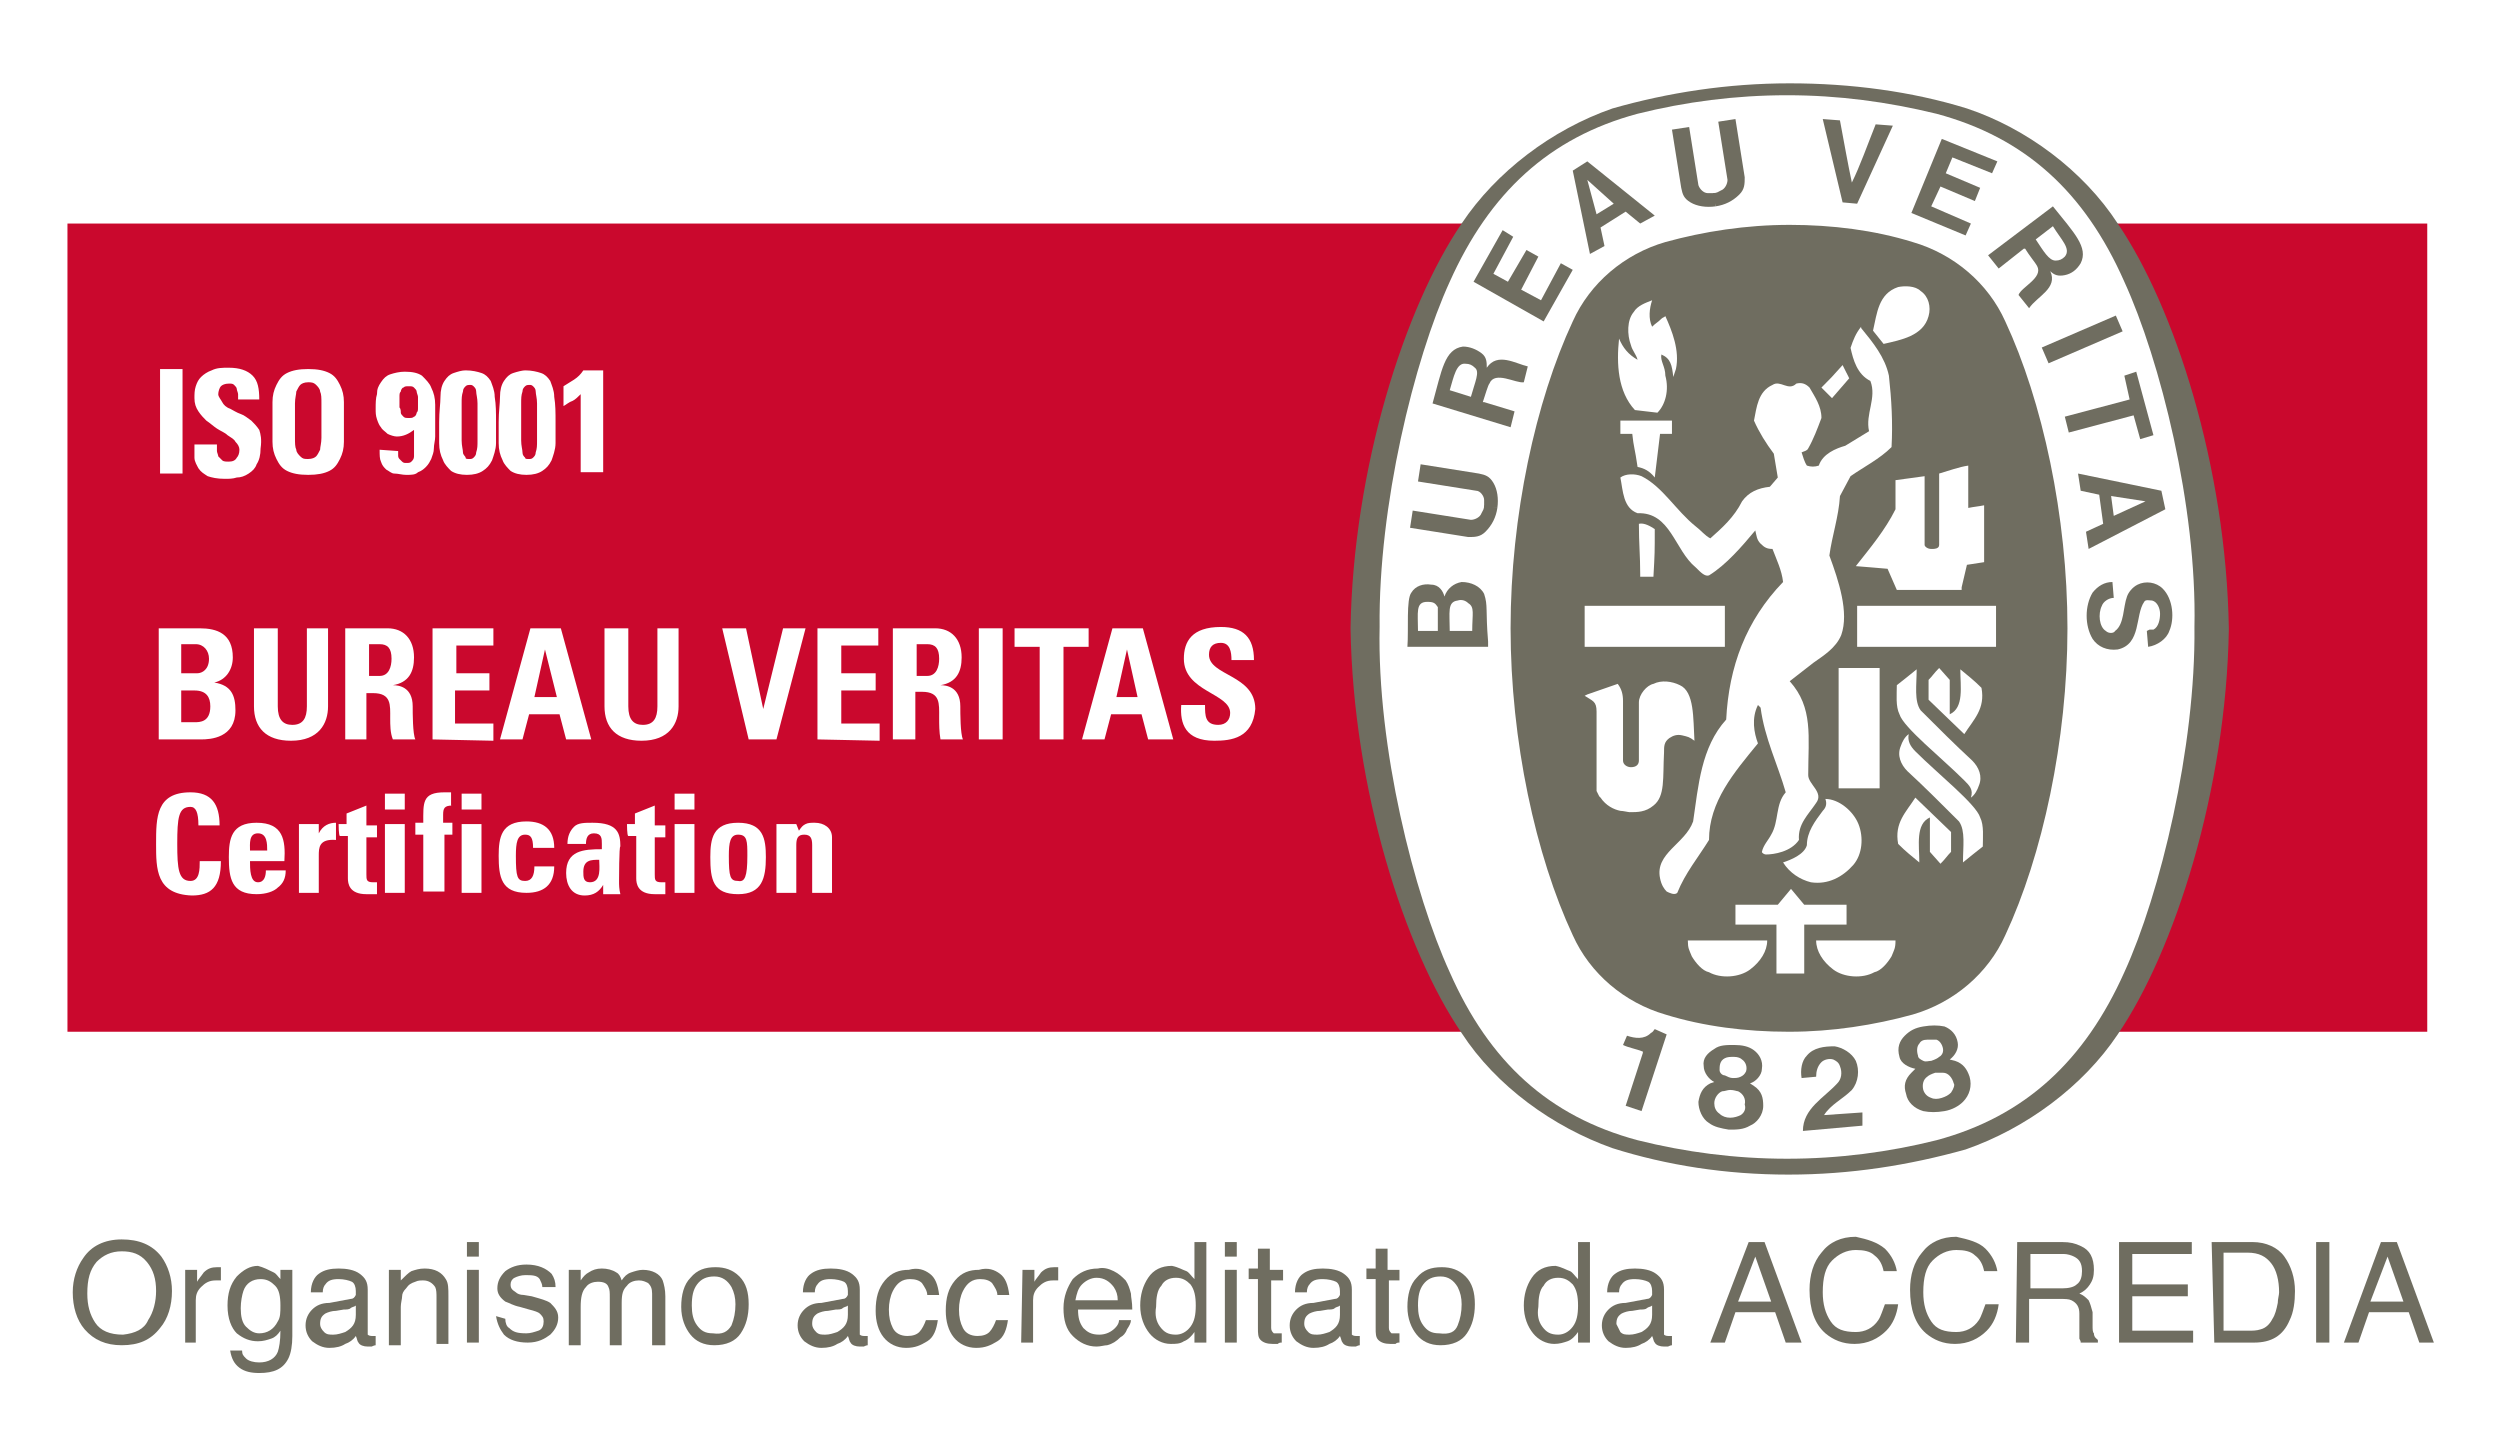 <?xml version="1.0" encoding="utf-8"?>
<!-- Generator: Adobe Illustrator 27.5.0, SVG Export Plug-In . SVG Version: 6.00 Build 0)  -->
<svg version="1.1" id="Livello_1" xmlns="http://www.w3.org/2000/svg" xmlns:xlink="http://www.w3.org/1999/xlink" x="0px" y="0px"
	 viewBox="0 0 189 110" style="enable-background:new 0 0 189 110;" xml:space="preserve">
<style type="text/css">
	.st0{fill:#FFFFFF;}
	.st1{fill:#CA082D;}
	.st2{fill:#6F6D60;}
</style>
<rect class="st0" width="189" height="110"/>
<g>
	<g id="Logos">
		<rect x="5.1" y="16.9" class="st1" width="178.4" height="61.1"/>
		<path class="st0" d="M12,55.9v-8.4h3.1c1.3,0,2.5,0.4,2.5,2.2c0,0.9-0.5,1.7-1.4,1.9l0,0c1.3,0.2,1.6,1,1.6,2.1
			c0,2.1-1.9,2.2-2.6,2.2C15.2,55.9,12,55.9,12,55.9z M13.7,50.9h1.2c0.4,0,0.9-0.3,0.9-1.1c0-0.6-0.4-1.1-1-1.1h-1.1
			C13.7,48.7,13.7,50.9,13.7,50.9z M13.7,54.6h1c0.4,0,1.2,0,1.2-1.2c0-0.7-0.3-1.2-1.2-1.2h-1C13.7,52.2,13.7,54.6,13.7,54.6z"/>
		<path class="st0" d="M24.8,47.5v5.9c0,1.3-0.7,2.6-2.8,2.6c-1.9,0-2.8-1-2.8-2.6v-5.9H21v5.9c0,1,0.4,1.4,1.1,1.4
			c0.8,0,1.1-0.5,1.1-1.4v-5.9H24.8z"/>
		<path class="st0" d="M27.9,55.9h-1.8v-8.4h3.2c1.2,0,2,0.8,2,2.2c0,1.1-0.4,1.9-1.6,2.1l0,0c0.4,0,1.5,0.1,1.5,1.6
			c0,0.5,0,2.1,0.2,2.5h-1.7c-0.2-0.5-0.2-1.1-0.2-1.6c0-1,0.1-1.9-1.3-1.9h-0.5v3.5C27.7,55.9,27.9,55.9,27.9,55.9z M27.9,51.1h0.8
			c0.7,0,0.9-0.7,0.9-1.3c0-0.8-0.3-1.1-0.9-1.1h-0.8V51.1z"/>
		<path class="st0" d="M32.7,55.9v-8.4h4.6v1.3h-2.8v2.1H37v1.3h-2.6v2.5h2.9V56L32.7,55.9C32.7,56,32.7,55.9,32.7,55.9z"/>
		<path class="st0" d="M37.8,55.9l2.3-8.4h2.3l2.3,8.4h-1.9L42.3,54H40l-0.5,1.9H37.8z M41.2,49.1L41.2,49.1l-0.8,3.6h1.7L41.2,49.1
			z"/>
		<path class="st0" d="M51.3,47.5v5.9c0,1.3-0.7,2.6-2.8,2.6c-1.9,0-2.8-1-2.8-2.6v-5.9h1.8v5.9c0,1,0.4,1.4,1.1,1.4
			c0.8,0,1.1-0.5,1.1-1.4v-5.9H51.3z"/>
		<path class="st0" d="M54.6,47.5h1.8l1.3,6.1l0,0l1.5-6.1h1.7l-2.2,8.4h-2.1L54.6,47.5z"/>
		<path class="st0" d="M61.8,55.9v-8.4h4.6v1.3h-2.8v2.1h2.6v1.3h-2.6v2.5h2.9V56L61.8,55.9C61.8,56,61.8,55.9,61.8,55.9z"/>
		<path class="st0" d="M69.3,55.9h-1.8v-8.4h3.2c1.2,0,2,0.8,2,2.2c0,1.1-0.4,1.9-1.6,2.1l0,0c0.4,0,1.5,0.1,1.5,1.6
			c0,0.5,0,2.1,0.2,2.5h-1.7C71,55.3,71,54.8,71,54.2c0-1,0.1-1.9-1.3-1.9h-0.5v3.6C69.2,55.9,69.3,55.9,69.3,55.9z M69.3,51.1h0.8
			c0.7,0,0.9-0.7,0.9-1.3c0-0.8-0.3-1.1-0.9-1.1h-0.8V51.1z"/>
		<path class="st0" d="M74,55.9v-8.4h1.8v8.4H74z"/>
		<path class="st0" d="M82.3,47.5v1.4h-1.9v7h-1.8v-7h-1.9v-1.4H82.3z"/>
		<path class="st0" d="M81.8,55.9l2.3-8.4h2.3l2.3,8.4h-1.9L86.3,54H84l-0.5,1.9H81.8z M85.2,49.1L85.2,49.1l-0.8,3.6H86L85.2,49.1z
			"/>
		<path class="st0" d="M91.8,56c-2.2,0-2.6-1.3-2.5-2.7h1.8c0,0.8,0,1.5,1,1.5c0.6,0,0.9-0.4,0.9-0.9c0-1.5-3.5-1.6-3.5-4.1
			c0-1.3,0.6-2.4,2.8-2.4c1.7,0,2.5,0.8,2.5,2.5h-1.7c0-0.6-0.1-1.3-0.8-1.3c-0.6,0-0.9,0.3-0.9,0.9c0,1.6,3.5,1.5,3.5,4.1
			C94.7,55.8,93.1,56,91.8,56z"/>
		<path class="st0" d="M11.8,63.8c0-2,0-3.9,2.6-3.9c1.6,0,2.2,0.9,2.2,2.5H15c0-1-0.2-1.4-0.6-1.4c-0.9,0-1,0.8-1,2.8
			c0,1.9,0.1,2.8,1,2.8c0.7,0,0.7-0.9,0.7-1.5h1.6c0,2-0.8,2.6-2.2,2.6C11.8,67.6,11.8,65.7,11.8,63.8z"/>
		<path class="st0" d="M18.9,65.1c0,0.6,0,1.6,0.6,1.6c0.5,0,0.6-0.5,0.6-0.9h1.5c0,0.6-0.2,1-0.6,1.3c-0.3,0.3-0.9,0.5-1.6,0.5
			c-1.9,0-2.1-1.2-2.1-2.8c0-1.4,0.2-2.6,2.1-2.6c2,0,2.2,1.3,2.1,2.9H18.9L18.9,65.1z M20.2,64.3c0-0.5,0-1.3-0.7-1.3
			s-0.6,0.8-0.6,1.3H20.2z"/>
		<path class="st0" d="M24.1,62.3V63l0,0c0.3-0.6,0.8-0.8,1.3-0.8v1.3c-1.3-0.1-1.3,0.6-1.3,1.2v2.8h-1.5v-5.2H24.1z"/>
		<path class="st0" d="M25.6,62.3h0.6v-0.8l1.5-0.6v1.5h0.8v0.9h-0.8v2.8c0,0.4,0,0.6,0.5,0.6c0.1,0,0.2,0,0.3,0v0.9
			c-0.2,0-0.4,0-0.8,0c-1.3,0-1.4-0.8-1.4-1.2v-3.2h-0.6C25.6,63.2,25.6,62.3,25.6,62.3z"/>
		<path class="st0" d="M30.6,60v1.2h-1.5V60H30.6z M30.6,67.5h-1.5v-5.2h1.5V67.5z"/>
		<path class="st0" d="M34.2,60.9c-0.6,0-0.7,0.2-0.7,0.7v0.6h0.7v0.9h-0.6v4.3H32v-4.3h-0.6v-0.9H32c0-1.5-0.1-2.3,1.6-2.3
			c0.2,0,0.3,0,0.5,0v1H34.2z"/>
		<path class="st0" d="M36.4,60v1.2h-1.5V60H36.4z M36.4,67.5h-1.5v-5.2h1.5V67.5z"/>
		<path class="st0" d="M40.3,64.1c0-0.8-0.2-1-0.6-1c-0.6,0-0.7,0.6-0.7,1.6c0,1.6,0.1,1.9,0.7,1.9c0.5,0,0.7-0.4,0.7-1.1h1.5
			c0,1.4-0.8,2-2.1,2c-1.9,0-2.1-1.2-2.1-2.8c0-1.4,0.2-2.6,2.1-2.6c1.3,0,2.1,0.6,2.1,2H40.3L40.3,64.1z"/>
		<path class="st0" d="M46.8,66.6c0,0.3,0,0.6,0.1,1h-1.3v-0.7l0,0c-0.3,0.5-0.7,0.8-1.4,0.8c-1,0-1.4-0.8-1.4-1.7
			c0-1.7,1.3-1.8,2.7-1.8v-0.4c0-0.4,0-0.8-0.6-0.8c-0.5,0-0.6,0.4-0.6,0.8h-1.4c0-0.6,0.2-1,0.5-1.3s0.8-0.3,1.4-0.3
			c1.9,0,2.1,0.8,2.1,1.8C46.8,63.9,46.8,66.6,46.8,66.6z M44.1,65.9c0,0.4,0,0.8,0.5,0.8c0.9,0,0.7-1.2,0.7-1.7
			C44.7,65,44.1,65,44.1,65.9z"/>
		<path class="st0" d="M47.4,62.3H48v-0.8l1.5-0.6v1.5h0.8v0.9h-0.8v2.8c0,0.4,0,0.6,0.5,0.6c0.1,0,0.2,0,0.3,0v0.9
			c-0.2,0-0.4,0-0.8,0c-1.3,0-1.4-0.8-1.4-1.2v-3.2h-0.6C47.4,63.2,47.4,62.3,47.4,62.3z"/>
		<path class="st0" d="M52.5,60v1.2H51V60H52.5z M52.5,67.5H51v-5.2h1.5V67.5z"/>
		<path class="st0" d="M53.7,64.8c0-1.4,0.2-2.6,2.1-2.6c1.9,0,2.1,1.2,2.1,2.6c0,1.6-0.3,2.8-2.1,2.8
			C53.9,67.6,53.7,66.5,53.7,64.8z M56.5,64.7c0-1.1,0-1.6-0.7-1.6c-0.6,0-0.7,0.6-0.7,1.6c0,1.6,0.1,1.9,0.7,1.9
			C56.3,66.7,56.5,66.3,56.5,64.7z"/>
		<path class="st0" d="M60.4,62.8L60.4,62.8c0.2-0.3,0.3-0.4,0.5-0.5s0.4-0.1,0.7-0.1c0.7,0,1.3,0.4,1.3,1.1v4.2h-1.5v-3.6
			c0-0.5-0.1-0.8-0.6-0.8s-0.6,0.3-0.6,0.8v3.6h-1.5v-5.2h1.5L60.4,62.8L60.4,62.8z"/>
		<g>
			<path class="st2" d="M135.2,88.8L135.2,88.8c4.7,0,9.1-0.7,13.4-1.9l0,0c4.6-1.6,8.9-4.8,11.5-8.7l0,0c4.3-6.3,8.2-18.5,8.4-30.6
				v-0.1c-0.2-12.2-4.1-24.3-8.4-30.6l0,0c-2.6-4-6.9-7.2-11.4-8.7l0,0c-4.2-1.3-8.8-1.9-13.4-1.9l0,0c-4.7,0-9.2,0.7-13.4,1.9l0,0
				c-4.6,1.6-8.8,4.8-11.4,8.7l0,0c-4.3,6.3-8.2,18.5-8.4,30.6l0,0c0.2,12.2,4.1,24.3,8.4,30.6l0,0c2.6,4,6.9,7.1,11.4,8.7l0,0
				C126,88.1,130.5,88.8,135.2,88.8L135.2,88.8L135.2,88.8z"/>
			<path class="st0" d="M165.9,47.4c0.1,9.1-2.6,20.2-5.3,26.1c-3,6.7-7.5,10.9-14.2,12.7c-3.6,0.9-7.4,1.4-11.3,1.4l0,0
				c-3.9,0-7.7-0.5-11.3-1.4c-6.7-1.8-11.2-5.9-14.2-12.7c-2.7-5.9-5.5-17-5.3-26.1l0,0c-0.1-9.1,2.6-20.2,5.3-26.1
				c3-6.7,7.5-10.9,14.2-12.7c3.6-0.9,7.4-1.4,11.3-1.4l0,0c3.9,0,7.6,0.5,11.3,1.4c6.7,1.8,11.2,5.9,14.2,12.7
				C163.3,27.2,166.1,38.3,165.9,47.4L165.9,47.4z"/>
			<path class="st2" d="M135.3,17c3.2,0,6.4,0.4,9.3,1.3l0,0c3.1,0.9,5.7,3.1,7,6c2.8,6,4.7,14.7,4.7,23.2l0,0
				c0,8.5-1.9,17.2-4.7,23.2c-1.3,2.9-3.9,5.1-7,6l0,0c-2.9,0.8-6.1,1.3-9.3,1.3h-0.1c-3.2,0-6.4-0.4-9.3-1.3l0,0
				c-3.1-0.9-5.7-3.1-7-6c-2.8-6-4.7-14.7-4.7-23.2l0,0c0-8.5,1.9-17.2,4.7-23.2c1.3-2.9,3.9-5.1,7-6l0,0
				C128.8,17.5,132,17,135.3,17L135.3,17z"/>
			<path class="st0" d="M139.8,28.6c-0.4-0.7-0.1-0.1-0.6-0.9"/>
			<rect x="119.8" y="45.8" class="st0" width="10.6" height="3.1"/>
			<g>
				<path class="st0" d="M127.9,72.3c-0.2-0.5-0.3-0.6-0.3-1.2c2.2,0,3.7,0,6,0c0,0.8-0.5,1.6-1.3,2.2s-2.2,0.7-3.1,0.2
					C128.7,73.4,128.2,72.8,127.9,72.3z"/>
				<path class="st0" d="M134.4,69.9h-3.2v-1.5h3.2l1-1.2c0.5,0.6,0.5,0.6,1,1.2h3.2v1.5h-3.2c0,1.6,0,1.9,0,3.7c-0.6,0-1.5,0-2.1,0
					v-3.7H134.4z"/>
				<path class="st0" d="M134.8,65.2c0.6-0.2,1.6-0.6,1.8-1.3c0-1,0.6-1.8,1.2-2.6c0.3-0.3,0.3-0.6,0.2-0.9c1,0,2.1,0.9,2.5,1.9
					s0.3,2.3-0.4,3.1c-0.8,0.9-1.9,1.5-3.2,1.3C136.1,66.5,135.3,66,134.8,65.2z"/>
				<path class="st0" d="M127,51.8c-0.6-0.3-1.4-0.4-2-0.1c-0.5,0.1-1.1,0.8-1.1,1.4c0,1.8,0,2.4,0,4.4c0,0.3-0.2,0.5-0.6,0.5
					c-0.3,0-0.6-0.2-0.6-0.5V53c0-0.5-0.1-0.9-0.4-1.3l-2.3,0.8l-0.2,0.1c0.6,0.4,0.9,0.4,0.9,1.2v5.7v0.3l0.1,0.2l0.1,0.2l0.1,0.1
					c0.4,0.6,1,0.9,1.5,1c0.2,0,0.6,0.1,0.7,0.1c0.6,0,1.2,0,1.8-0.5c0.9-0.7,0.7-2.1,0.8-4c0-0.5,0-0.8,0.4-1.1
					c0.3-0.2,0.6-0.3,1-0.2s0.5,0.1,0.9,0.4C128,54.3,128.1,52.3,127,51.8z"/>
				<path class="st0" d="M148.5,59c-1.7-1.7-4.6-4-4.9-5c-0.3-0.6-0.2-1.5-0.2-2.2c0.5-0.4,0.9-0.7,1.5-1.2c0,1.2-0.2,2.4,0.3,3.1
					c1.4,1.4,2.6,2.6,3.9,3.8c0.5,0.5,0.8,1.2,0.5,1.9c-0.1,0.3-0.3,0.7-0.6,0.9C149.2,59.7,148.9,59.4,148.5,59z"/>
				<path class="st0" d="M139,50.5c1.3,0,1.7,0,3.1,0v9.1H139V50.5z"/>
				<path class="st0" d="M145.8,51.4c0.3-0.3,0.4-0.5,0.8-0.9l0.8,0.9V54l0,0c1.1-0.5,0.8-2.1,0.8-3.4c0.6,0.5,1,0.8,1.6,1.4
					c0.3,1.6-0.6,2.4-1.3,3.5l-2.7-2.6L145.8,51.4L145.8,51.4z"/>
				<path class="st0" d="M148.3,44.4l0.4-1.7l1.3-0.2v-4.3c-0.5,0.1-0.7,0.1-1.2,0.2v-3.2c-0.7,0.1-1.5,0.4-2.2,0.6v5.4l0,0
					c0,0.3-0.4,0.3-0.5,0.3H146c-0.3,0-0.5-0.2-0.5-0.3c0-1.9,0-3.4,0-5.2l-2.2,0.3v2.2c-0.8,1.6-1.9,2.9-3,4.3
					c1.2,0.1,1.3,0.1,2.4,0.2l0.7,1.6h4.9L148.3,44.4L148.3,44.4z"/>
				<path class="st0" d="M124,43.4c0-1.4-0.1-2.3-0.1-3.8c0.4-0.1,0.9,0.2,1.2,0.4c0,1.8,0,1.8-0.1,3.6h-1V43.4z"/>
				<path class="st0" d="M123.8,35.3c-0.2-1.4-0.3-1.5-0.4-2.5c-0.3,0-0.5,0-0.9,0v-1c1.6,0,2.4,0,3.9,0v1c-0.4,0-0.5,0-0.9,0
					l-0.4,3.3C124.7,35.6,124.3,35.4,123.8,35.3z"/>
				<path class="st0" d="M123.6,31c-1.3-1.4-1.4-3.5-1.2-5.4l0,0c0.3,0.7,0.7,1.2,1.4,1.6c-0.1-0.4-0.4-0.7-0.5-1.1
					c-0.3-0.8-0.3-1.9,0.2-2.5c0.3-0.5,0.9-0.7,1.4-0.9c-0.2,0.6-0.3,1.4,0,2c0.3-0.3,0.4-0.3,0.7-0.6c0.1-0.1,0.2-0.1,0.3-0.2
					c0.5,1.1,1.1,2.6,0.8,4l-0.2,0.6c-0.1-0.9-0.2-1.4-0.9-1.7c-0.1,0.5,0.3,0.9,0.3,1.6c0.3,1.1,0,2.2-0.6,2.8L123.6,31L123.6,31z"
					/>
				<g>
					<path class="st0" d="M139.8,28.6l-1.3,1.5c-0.3-0.3-0.4-0.4-0.8-0.8c0.7-0.7,0.8-0.8,1.6-1.7"/>
				</g>
				<path class="st0" d="M141.6,25c0.3-1.3,0.4-2.8,1.9-3.3c0.5-0.1,1.3-0.1,1.7,0.3c0.6,0.4,0.8,1.2,0.6,1.9
					c-0.4,1.5-2.1,1.8-3.4,2.1L141.6,25z"/>
				<polygon class="st0" points="150.9,45.8 150.9,48.9 140.4,48.9 140.4,45.8 				"/>
				<path class="st0" d="M125.5,66.4c-0.4-1.9,1.9-2.6,2.5-4.3c0.4-2.7,0.6-5.6,2.5-7.7c0.2-4,1.5-7.5,4.3-10.4
					c-0.1-0.9-0.5-1.7-0.8-2.5c-0.4,0-0.6-0.1-0.9-0.4c-0.3-0.3-0.3-0.6-0.4-1c-1,1.2-2.2,2.6-3.5,3.4c-0.3,0.1-0.6-0.2-1-0.6
					c-1.6-1.3-1.9-4.2-4.4-4.1c-1.1-0.4-1.1-1.7-1.3-2.7c0.4-0.3,1.1-0.3,1.6-0.1c1.6,0.8,2.6,2.6,4.1,3.8c0.4,0.3,0.7,0.7,1.1,0.9
					c0.9-0.8,1.8-1.6,2.4-2.8c0.5-0.7,1.2-1,2.1-1.1l0.6-0.7l-0.3-1.8c-0.6-0.8-1.1-1.6-1.5-2.5c0.2-1,0.3-2.2,1.4-2.7
					c0.6-0.4,1.2,0.5,1.8-0.1c0.4-0.1,0.7,0,1,0.3c0.4,0.7,0.9,1.4,0.9,2.3c-0.3,0.8-0.6,1.6-1,2.3c-0.1,0.2-0.3,0.2-0.5,0.3
					c0.1,0.3,0.2,0.7,0.4,1c0.3,0.1,0.6,0.1,0.9,0c0.3-0.9,1.3-1.3,2-1.5l1.8-1.1c-0.3-1.3,0.6-2.5,0.1-3.8c-1-0.5-1.3-1.6-1.5-2.5
					c0.2-0.6,0.4-1.1,0.8-1.6v0.1c0.9,1.1,1.8,2.2,2.1,3.6c0.2,1.8,0.3,3.6,0.2,5.4c-0.9,0.9-2.1,1.5-3.1,2.2l-0.8,1.5
					c-0.1,1.6-0.6,3-0.8,4.5c0.7,1.9,1.5,4.3,0.9,6c-0.4,1-1.4,1.6-2.1,2.1l-1.8,1.4c1.8,2,1.4,4.2,1.4,7.1c0,0.7,1.2,1.3,0.6,2.1
					c-0.6,0.9-1.4,1.6-1.3,2.8c-0.6,0.9-1.9,1.1-2.5,1.1c-0.1,0-0.3-0.1-0.3-0.2c0.1-0.5,0.5-0.9,0.7-1.3c0.6-1,0.3-2.3,1.1-3.2
					c-0.6-2.1-1.6-4.1-1.9-6.4l-0.2-0.2c-0.5,1-0.3,2.1,0,2.9c-1.8,2.2-3.7,4.4-3.7,7.3c-0.8,1.3-1.8,2.5-2.4,4
					c-0.2,0.2-0.6,0-0.8-0.1C125.8,67.2,125.6,66.9,125.5,66.4z"/>
				<path class="st0" d="M144.8,56.8c1.7,1.7,4.6,4,4.9,5c0.3,0.6,0.2,1.5,0.2,2.2c-0.5,0.4-0.9,0.7-1.5,1.2c0-1.2,0.2-2.4-0.3-3.1
					c-1.4-1.4-2.6-2.6-3.9-3.8c-0.5-0.5-0.8-1.2-0.5-1.9c0.1-0.3,0.3-0.7,0.6-0.9C144.2,56,144.4,56.4,144.8,56.8z"/>
				<path class="st0" d="M147.5,64.4c-0.3,0.3-0.4,0.5-0.8,0.9l-0.8-0.9v-2.6l0,0c-1.1,0.5-0.8,2.1-0.8,3.4c-0.6-0.5-1-0.8-1.6-1.4
					c-0.3-1.6,0.6-2.4,1.3-3.5l2.7,2.6L147.5,64.4L147.5,64.4z"/>
				<path class="st0" d="M143,72.3c0.2-0.5,0.3-0.6,0.3-1.2c-2.2,0-3.7,0-6,0c0,0.8,0.5,1.6,1.3,2.2s2.2,0.7,3.1,0.2
					C142.2,73.4,142.7,72.8,143,72.3z"/>
			</g>
			<g>
				<g>
					<path class="st2" d="M136.3,85.5c0-1.7,1.6-2.5,2.6-3.6c0.3-0.3,0.4-0.8,0.2-1.3c-0.1-0.3-0.3-0.4-0.5-0.5
						c-0.3-0.1-0.7,0-0.9,0.2c-0.3,0.3-0.4,0.7-0.4,1.1l-1.1,0.1c-0.1-0.6,0-1.3,0.4-1.7c0.5-0.6,1.3-0.7,2.1-0.7
						c0.6,0.1,1.3,0.5,1.6,1.1c0.3,0.7,0.2,1.6-0.3,2.2c-0.7,0.7-1.6,1.1-2.1,1.9l2.9-0.2c0,0.3,0,0.7,0,1L136.3,85.5z"/>
					<path class="st2" d="M126,78.2L126,78.2l-1.9,5.8l-1.2-0.4l1.3-4v-0.1c-0.5-0.2-1.1-0.3-1.5-0.5l0.3-0.7
						c0.6,0.2,1.3,0.3,1.8-0.2c0.2-0.1,0.2-0.2,0.3-0.3L126,78.2z"/>
					<g>
						<path class="st2" d="M148.9,81.4c-0.2-0.6-0.5-1-1.1-1.2l-0.4-0.1c0.4-0.3,0.7-0.8,0.6-1.3c-0.1-0.6-0.5-1-1-1.2
							c-0.5-0.1-1-0.1-1.6,0s-1,0.3-1.4,0.7c-0.4,0.4-0.6,0.9-0.4,1.6c0.1,0.5,0.7,0.8,1.2,0.9l-0.3,0.3c-0.5,0.5-0.6,1-0.4,1.6
							c0.1,0.6,0.6,1.1,1.3,1.3c0.5,0.1,1,0.1,1.6,0s1.1-0.4,1.4-0.7C148.9,82.8,149.1,82.1,148.9,81.4z M145,79.8
							c-0.1-0.3-0.1-0.7,0.1-0.9c0.1-0.2,0.3-0.3,0.6-0.3c0.2,0,0.5,0,0.7,0c0.3,0.1,0.5,0.5,0.5,0.8c0,0.2-0.1,0.4-0.3,0.5
							c-0.1,0.1-0.3,0.2-0.6,0.3c-0.2,0-0.4,0.1-0.6,0C145.2,80.1,145,80,145,79.8z M147.5,82.6c-0.2,0.2-0.4,0.3-0.7,0.4
							s-0.6,0.1-0.8,0c-0.3-0.1-0.5-0.3-0.6-0.6c-0.1-0.4,0-0.8,0.3-1c0.1-0.1,0.3-0.2,0.6-0.3l0,0c0.2,0,0.5,0,0.6,0
							c0.4,0,0.7,0.4,0.8,0.8C147.8,82,147.7,82.3,147.5,82.6z"/>
					</g>
					<g>
						<path class="st2" d="M133.3,83.6c0-0.6-0.1-1.1-0.7-1.5l-0.3-0.2c0.4-0.1,0.9-0.6,0.9-1.1c0.1-0.6-0.2-1.1-0.6-1.4
							c-0.4-0.3-0.9-0.4-1.5-0.4s-1.1,0-1.5,0.3c-0.5,0.3-0.9,0.7-0.8,1.3c0,0.5,0.4,1,0.8,1.2l-0.3,0.1c-0.6,0.3-0.8,0.8-0.9,1.4
							c0,0.6,0.3,1.3,0.8,1.6c0.4,0.3,0.9,0.4,1.5,0.5c0.6,0,1.1,0,1.6-0.3C132.8,84.9,133.3,84.3,133.3,83.6z M130,80.9
							c0-0.3,0-0.7,0.4-0.9c0.2-0.1,0.4-0.1,0.7-0.1s0.5,0.1,0.6,0.2c0.3,0.2,0.4,0.6,0.3,0.9c-0.1,0.2-0.2,0.3-0.4,0.4
							s-0.4,0.1-0.6,0.1c-0.2,0-0.4-0.1-0.6-0.2C130.2,81.3,130,81.1,130,80.9z M131.6,84.3c-0.2,0.1-0.5,0.2-0.8,0.2
							s-0.6-0.1-0.8-0.3c-0.3-0.2-0.4-0.5-0.4-0.8c0-0.4,0.3-0.8,0.6-0.9c0.2,0,0.4-0.1,0.6-0.1l0,0c0.3,0,0.5,0.1,0.6,0.1
							c0.4,0.2,0.6,0.6,0.5,1C132,83.8,131.9,84.1,131.6,84.3z"/>
					</g>
				</g>
				<g>
					
						<rect x="154.4" y="25" transform="matrix(0.918 -0.396 0.396 0.918 2.718 64.465)" class="st2" width="6.1" height="1.3"/>
					<path class="st2" d="M139.3,15.3L137.8,9l1.3,0.1c0.3,1.6,0.6,3.3,0.9,4.7c0.6-1.2,1.2-2.9,1.8-4.4l1.3,0.1l-2.7,5.9
						L139.3,15.3z"/>
					<polygon class="st2" points="115.4,18.9 114,21.3 112.9,20.7 114.4,17.9 113.6,17.4 111.4,21.3 116.7,24.3 118.9,20.4 
						118,19.9 116.5,22.7 115,21.9 116.3,19.4 					"/>
					<path class="st2" d="M112.2,44.9c-0.3-0.6-1-0.9-1.7-0.9c-0.6,0.1-1.1,0.5-1.3,1.1c-0.1-0.4-0.4-0.9-1-0.9
						c-0.6-0.1-1.2,0.1-1.5,0.6c-0.4,0.5-0.2,2.8-0.3,4.1h6.1v-0.4C112.3,46.1,112.5,45.8,112.2,44.9z M108.7,47.7h-1.5
						c0-1.4-0.2-2.2,0.7-2.2c0.5,0,0.6,0.1,0.8,0.4C108.7,46.1,108.7,46.5,108.7,47.7z M111.3,47.7h-1.7l0,0c0-1.4-0.2-2.2,0.6-2.3
						c0.3-0.1,0.6,0,0.8,0.2C111.5,45.9,111.3,46.4,111.3,47.7z"/>
					<polygon class="st2" points="160.6,28.4 161.5,28.1 162.8,32.9 161.8,33.2 161.3,31.4 156.4,32.7 156.1,31.5 161,30.2 					"/>
					<g>
						<path class="st2" d="M129.7,15.6c-0.7,0.1-1.4,0-1.9-0.3c-0.5-0.3-0.6-0.6-0.7-1.1l-0.7-4.4l1.3-0.2l0.7,4.4
							c0.1,0.3,0.4,0.6,0.7,0.6c0.2,0,0.4,0,0.6,0"/>
						<path class="st2" d="M129.7,15.6c0.7-0.1,1.3-0.4,1.8-0.9c0.4-0.4,0.4-0.8,0.4-1.3L131.2,9l-1.3,0.2l0.7,4.4
							c0,0.3-0.2,0.7-0.5,0.8c-0.2,0.1-0.3,0.2-0.6,0.2"/>
					</g>
					<g>
						<path class="st2" d="M163.4,37.1l-6.3-1.3l0.2,1.3l1.4,0.3l0.3,2.2l-1.3,0.6l0.2,1.3l5.8-3L163.4,37.1z M159.8,39l-0.2-1.5
							l2.6,0.4l0,0l0,0l0,0l0,0L159.8,39z"/>
					</g>
					<path class="st2" d="M162.5,47.6h0.1h0.1h0.1c0.4-0.2,0.5-0.8,0.5-1.2s-0.2-0.9-0.6-1c-0.2,0-0.5-0.1-0.6,0.1
						c-0.7,1-0.2,3.2-2,3.6c-0.8,0.1-1.5-0.2-1.9-0.8c-0.6-1-0.6-2.5,0-3.5c0.4-0.5,0.9-0.8,1.5-0.8l0.1,1.2c-0.4,0-0.8,0.3-0.9,0.6
						c-0.3,0.6-0.2,1.6,0.3,1.9c0.2,0.2,0.6,0.2,0.7,0c0.7-0.5,0.6-1.8,0.9-2.6c0.1-0.3,0.4-0.7,0.8-0.9c0.6-0.3,1.4-0.2,1.9,0.3
						c0.8,0.8,0.9,2.3,0.5,3.2c-0.2,0.6-0.9,1.1-1.6,1.2l-0.1-1.2L162.5,47.6L162.5,47.6z"/>
					<g>
						<path class="st2" d="M113.2,38.4c-0.1,0.7-0.4,1.3-0.9,1.8c-0.4,0.4-0.8,0.4-1.3,0.4l-4.4-0.7l0.2-1.3l4.4,0.7
							c0.3,0,0.7-0.2,0.8-0.5c0.1-0.2,0.2-0.3,0.2-0.6"/>
						<path class="st2" d="M113.2,38.4c0.1-0.7,0-1.4-0.3-1.9s-0.6-0.6-1.1-0.7l-4.4-0.7l-0.2,1.3l4.4,0.7c0.3,0,0.6,0.4,0.6,0.7
							c0,0.2,0,0.4,0,0.6"/>
					</g>
					<g>
						<path class="st2" d="M120,12.2l-1.1,0.7l1.3,6.3l1.1-0.6l-0.3-1.4l1.9-1.2l1.1,0.9l1.1-0.6L120,12.2z M120.7,16.2l-0.7-2.6
							l0,0l0,0l0,0l0,0l2,1.8L120.7,16.2z"/>
					</g>
					<polygon class="st2" points="149.7,14.2 147.1,13.1 147.6,11.9 150.6,13.1 151,12.2 146.8,10.5 144.5,16.1 148.6,17.8 
						149,16.9 146,15.6 146.7,14.1 149.3,15.2 					"/>
					<path class="st2" d="M112.4,27.8c0-0.4,0-0.8-0.4-1.1s-0.9-0.5-1.4-0.5c-1.4,0.2-1.6,1.8-2.3,4.3l5.9,1.8l0.3-1.2l-2.3-0.7
						h-0.1c0.2-0.6,0.4-1.3,0.5-1.4c0.4-1,2,0,2.6-0.1l0.3-1.2C114.6,27.5,113.2,26.6,112.4,27.8z M111.2,30l-1.6-0.5
						c0.3-1,0.5-2.1,1.2-2c0.3,0,0.5,0.1,0.7,0.3C111.9,28.1,111.5,28.9,111.2,30z"/>
					<path class="st2" d="M155.2,15.6l-4.9,3.7l0.8,1l1.9-1.5h0.1c0.3,0.5,0.8,1.1,0.9,1.3c0.5,0.9-1.2,1.6-1.4,2.2l0.8,1
						c0.6-0.9,2.2-1.5,1.6-2.8c0.3,0.3,0.6,0.4,1.1,0.3s0.9-0.4,1.2-0.9C157.9,18.7,156.8,17.6,155.2,15.6z M156.1,19.4
						c-0.2,0.2-0.4,0.3-0.7,0.3c-0.5,0-0.9-0.7-1.5-1.6l1.3-1C155.8,18.1,156.6,18.8,156.1,19.4z"/>
				</g>
			</g>
		</g>
		<g>
			<path class="st0" d="M42.6,30.7c0.2-0.1,0.4-0.3,0.7-0.4c0.2-0.1,0.4-0.3,0.6-0.5v5.9h1.7V28h-1.5c-0.2,0.3-0.4,0.5-0.7,0.7
				s-0.5,0.3-0.8,0.5V30.7L42.6,30.7z M38.8,28.2c-0.3,0.1-0.5,0.3-0.7,0.6c-0.2,0.3-0.3,0.7-0.3,1.2s-0.1,1.1-0.1,1.9
				c0,0.6,0,1.2,0,1.6c0,0.5,0.1,0.9,0.3,1.3c0.1,0.3,0.4,0.6,0.6,0.8c0.3,0.2,0.7,0.3,1.2,0.3s0.9-0.1,1.2-0.3s0.5-0.4,0.7-0.8
				c0.1-0.3,0.3-0.8,0.3-1.3s0-1,0-1.6c0-0.7,0-1.3-0.1-1.9c0-0.5-0.2-0.9-0.3-1.2c-0.2-0.3-0.4-0.5-0.7-0.6S40.2,28,39.7,28
				C39.5,28,39.1,28.1,38.8,28.2z M40.3,29.2c0.1,0.1,0.2,0.2,0.2,0.4c0,0.2,0.1,0.5,0.1,0.9s0,0.9,0,1.4c0,0.5,0,1,0,1.4
				s0,0.6-0.1,0.9c0,0.2-0.1,0.3-0.2,0.4s-0.2,0.1-0.3,0.1c-0.2,0-0.3,0-0.3-0.1c-0.1-0.1-0.2-0.2-0.2-0.4s-0.1-0.5-0.1-0.9
				s0-0.8,0-1.4s0-1.1,0-1.4c0-0.4,0-0.6,0.1-0.9c0-0.2,0.1-0.3,0.2-0.4c0.1-0.1,0.2-0.1,0.4-0.1C40.1,29.1,40.2,29.1,40.3,29.2z
				 M34.3,28.2c-0.3,0.1-0.5,0.3-0.7,0.6c-0.2,0.3-0.3,0.7-0.3,1.2s-0.1,1.1-0.1,1.9c0,0.6,0,1.2,0,1.6c0,0.5,0.1,0.9,0.3,1.3
				c0.1,0.3,0.4,0.6,0.6,0.8c0.3,0.2,0.7,0.3,1.2,0.3s0.9-0.1,1.2-0.3s0.5-0.4,0.7-0.8c0.1-0.3,0.3-0.8,0.3-1.3s0-1,0-1.6
				c0-0.7,0-1.3-0.1-1.9c0-0.5-0.2-0.9-0.3-1.2c-0.2-0.3-0.4-0.5-0.7-0.6S35.7,28,35.2,28C34.9,28,34.6,28.1,34.3,28.2z M35.8,29.2
				c0.1,0.1,0.2,0.2,0.2,0.4c0,0.2,0.1,0.5,0.1,0.9s0,0.9,0,1.4c0,0.5,0,1,0,1.4s0,0.6-0.1,0.9c0,0.2-0.1,0.3-0.2,0.4
				s-0.2,0.1-0.3,0.1c-0.2,0-0.3,0-0.3-0.1S35,34.4,35,34.2s-0.1-0.5-0.1-0.9s0-0.8,0-1.4s0-1.1,0-1.4c0-0.4,0-0.6,0.1-0.9
				c0-0.2,0.1-0.3,0.2-0.4c0.1-0.1,0.2-0.1,0.4-0.1C35.6,29.1,35.7,29.1,35.8,29.2z M28.7,34c0,0.4,0,0.7,0.1,0.9
				c0.1,0.3,0.2,0.4,0.4,0.6c0.2,0.1,0.4,0.3,0.6,0.3c0.3,0,0.6,0.1,0.9,0.1c0.4,0,0.7,0,0.9-0.2c0.3-0.1,0.5-0.3,0.6-0.4
				c0.2-0.2,0.3-0.4,0.4-0.6c0.1-0.3,0.2-0.5,0.2-0.8s0.1-0.6,0.1-0.9s0-0.6,0-0.9c0-0.5,0-1,0-1.5s-0.1-0.9-0.3-1.3
				c-0.1-0.3-0.4-0.6-0.7-0.9c-0.3-0.2-0.7-0.3-1.3-0.3c-0.4,0-0.8,0.1-1.1,0.2c-0.3,0.1-0.5,0.3-0.7,0.6c-0.2,0.3-0.3,0.5-0.3,0.9
				c-0.1,0.3-0.1,0.7-0.1,1.1c0,0.3,0,0.5,0.1,0.8s0.2,0.5,0.3,0.6c0.1,0.2,0.3,0.3,0.5,0.5c0.2,0.1,0.5,0.2,0.7,0.2
				c0.5,0,0.9-0.2,1.3-0.5c0,0.5,0,0.8,0,1.2c0,0.3,0,0.6,0,0.8s-0.1,0.3-0.2,0.4S30.9,35,30.7,35c-0.1,0-0.2,0-0.3-0.1
				s-0.1-0.1-0.2-0.2s-0.1-0.2-0.1-0.3s0-0.2,0-0.3L28.7,34L28.7,34z M30.2,30c0-0.2,0-0.3,0.1-0.4c0-0.1,0.1-0.3,0.2-0.3
				c0.1-0.1,0.2-0.1,0.4-0.1c0.2,0,0.3,0,0.4,0.1s0.2,0.2,0.2,0.3c0,0.1,0.1,0.3,0.1,0.4c0,0.2,0,0.3,0,0.4s0,0.3,0,0.4
				c0,0.2,0,0.3-0.1,0.4c0,0.1-0.1,0.3-0.2,0.3c-0.1,0.1-0.2,0.1-0.4,0.1c-0.2,0-0.3,0-0.4-0.1s-0.2-0.2-0.2-0.3
				c0-0.1,0-0.3-0.1-0.4c0-0.2,0-0.3,0-0.4S30.2,30.2,30.2,30z M24.9,35.6c0.4-0.2,0.6-0.5,0.8-0.9c0.2-0.4,0.3-0.8,0.3-1.3
				s0-1,0-1.5s0-1,0-1.5s-0.1-0.9-0.3-1.3c-0.2-0.4-0.4-0.7-0.8-0.9c-0.4-0.2-0.9-0.3-1.6-0.3s-1.2,0.1-1.6,0.3
				c-0.4,0.2-0.6,0.5-0.8,0.9c-0.2,0.4-0.3,0.8-0.3,1.3s0,1,0,1.5s0,1,0,1.5s0.1,0.9,0.3,1.3c0.2,0.4,0.4,0.7,0.8,0.9
				s0.9,0.3,1.6,0.3S24.5,35.8,24.9,35.6z M22.7,34.5c-0.1-0.1-0.3-0.3-0.3-0.5c-0.1-0.2-0.1-0.5-0.1-0.9c0-0.3,0-0.8,0-1.3
				s0-0.9,0-1.3s0.1-0.7,0.1-0.9c0.1-0.2,0.2-0.4,0.3-0.5c0.1-0.1,0.3-0.2,0.6-0.2c0.2,0,0.4,0,0.6,0.2c0.1,0.1,0.3,0.3,0.3,0.5
				c0.1,0.2,0.1,0.5,0.1,0.9s0,0.8,0,1.3s0,0.9,0,1.3s-0.1,0.7-0.1,0.9c-0.1,0.2-0.2,0.4-0.3,0.5c-0.1,0.1-0.3,0.2-0.6,0.2
				S22.9,34.7,22.7,34.5z M19.6,32.5c-0.2-0.3-0.4-0.5-0.6-0.7c-0.3-0.2-0.5-0.4-0.8-0.5s-0.6-0.3-0.8-0.4c-0.3-0.1-0.5-0.3-0.6-0.5
				s-0.3-0.4-0.3-0.6s0.1-0.5,0.2-0.6S17,29,17.3,29c0.2,0,0.3,0,0.4,0.1s0.2,0.2,0.2,0.3c0,0.1,0.1,0.3,0.1,0.4s0,0.3,0,0.4h1.6
				c0-0.8-0.1-1.4-0.5-1.8s-1-0.6-1.8-0.6c-0.5,0-0.9,0-1.3,0.2c-0.3,0.1-0.6,0.3-0.8,0.5s-0.3,0.4-0.4,0.7
				c-0.1,0.3-0.1,0.6-0.1,0.9c0,0.4,0.1,0.7,0.3,1s0.4,0.5,0.6,0.7c0.3,0.2,0.5,0.4,0.8,0.6s0.6,0.3,0.8,0.5
				c0.3,0.2,0.5,0.3,0.6,0.5c0.2,0.2,0.3,0.4,0.3,0.6c0,0.3-0.1,0.5-0.2,0.6c-0.1,0.2-0.3,0.3-0.6,0.3c-0.2,0-0.4,0-0.5-0.1
				s-0.2-0.2-0.3-0.3c0-0.1-0.1-0.3-0.1-0.4c0-0.2,0-0.3,0-0.5h-1.7c0,0.3,0,0.7,0,1s0.2,0.6,0.3,0.8c0.2,0.3,0.4,0.4,0.7,0.6
				c0.3,0.1,0.7,0.2,1.3,0.2c0.3,0,0.6,0,0.9-0.1c0.3,0,0.6-0.1,0.9-0.3s0.5-0.4,0.6-0.7c0.2-0.3,0.3-0.7,0.3-1.2
				C19.8,33.2,19.7,32.8,19.6,32.5z M13.8,35.8v-7.9h-1.7v7.9H13.8z"/>
		</g>
	</g>
	<g id="Interne">
		<g>
			<path class="st2" d="M12.2,95c0.5,0.7,0.8,1.6,0.8,2.6c0,1.1-0.3,2.1-0.9,2.8c-0.7,0.9-1.6,1.3-2.9,1.3c-1.2,0-2.1-0.4-2.8-1.2
				c-0.6-0.7-0.9-1.7-0.9-2.8c0-1,0.3-1.9,0.8-2.6c0.6-0.9,1.6-1.4,2.9-1.4C10.5,93.7,11.5,94.1,12.2,95z M11.2,99.8
				c0.4-0.6,0.6-1.4,0.6-2.2c0-0.9-0.2-1.6-0.7-2.2s-1.1-0.8-1.9-0.8c-0.8,0-1.4,0.3-1.9,0.8c-0.5,0.6-0.7,1.3-0.7,2.4
				c0,0.9,0.2,1.6,0.6,2.2s1.1,0.9,2.1,0.9C10.2,100.8,10.9,100.5,11.2,99.8z"/>
			<path class="st2" d="M14,96h0.9v0.9c0.1-0.2,0.3-0.4,0.5-0.7c0.3-0.3,0.6-0.4,1-0.4c0,0,0,0,0.1,0c0,0,0.1,0,0.2,0v1
				c0,0-0.1,0-0.2,0s-0.1,0-0.2,0c-0.5,0-0.8,0.2-1.1,0.5s-0.4,0.6-0.4,1v3.2H14V96L14,96z"/>
			<path class="st2" d="M20.7,96.2c0.2,0.1,0.3,0.3,0.5,0.5V96h0.9v5c0,0.7-0.1,1.3-0.3,1.7c-0.4,0.8-1.1,1.1-2.2,1.1
				c-0.6,0-1.1-0.1-1.5-0.4s-0.6-0.7-0.7-1.3h0.9c0,0.3,0.1,0.4,0.3,0.6c0.2,0.2,0.6,0.3,1,0.3c0.7,0,1.2-0.3,1.4-0.8
				c0.1-0.3,0.2-0.8,0.2-1.6c-0.2,0.3-0.4,0.5-0.7,0.6c-0.3,0.1-0.6,0.2-1,0.2c-0.6,0-1.1-0.2-1.6-0.6c-0.4-0.4-0.7-1.1-0.7-2.1
				c0-0.9,0.2-1.6,0.7-2.2c0.5-0.5,1-0.8,1.6-0.8C19.9,95.8,20.3,96,20.7,96.2z M20.8,97.2c-0.3-0.3-0.6-0.5-1.1-0.5
				c-0.6,0-1.1,0.3-1.3,0.9c-0.1,0.3-0.2,0.8-0.2,1.3c0,0.6,0.1,1.1,0.4,1.4s0.6,0.5,1,0.5c0.6,0,1.1-0.3,1.4-0.9
				c0.2-0.3,0.2-0.7,0.2-1.2C21.2,98,21.1,97.5,20.8,97.2z"/>
			<path class="st2" d="M26.5,98.2c0.2,0,0.3-0.1,0.4-0.3c0-0.1,0-0.2,0-0.3c0-0.3-0.1-0.6-0.3-0.7c-0.2-0.1-0.6-0.2-1-0.2
				c-0.5,0-0.8,0.1-1,0.4c-0.1,0.1-0.2,0.3-0.2,0.6h-0.9c0-0.7,0.3-1.2,0.6-1.4c0.4-0.3,0.9-0.4,1.5-0.4s1.2,0.1,1.6,0.4
				s0.6,0.6,0.6,1.2v3.2c0,0.1,0,0.2,0,0.2s0.1,0.1,0.3,0.1h0.1c0,0,0.1,0,0.2,0v0.7c-0.1,0-0.3,0.1-0.3,0.1c-0.1,0-0.2,0-0.3,0
				c-0.3,0-0.6-0.1-0.7-0.3c-0.1-0.1-0.1-0.3-0.2-0.5c-0.2,0.3-0.5,0.5-0.8,0.6c-0.3,0.2-0.7,0.3-1.2,0.3s-0.9-0.2-1.3-0.5
				c-0.3-0.3-0.5-0.7-0.5-1.2s0.2-0.9,0.5-1.2s0.7-0.5,1.3-0.5L26.5,98.2z M24.5,100.7c0.2,0.2,0.4,0.2,0.7,0.2
				c0.3,0,0.6-0.1,0.9-0.2c0.5-0.3,0.8-0.6,0.8-1.3v-0.7c-0.1,0.1-0.3,0.1-0.4,0.2S26.2,99,26,99l-0.6,0.1c-0.3,0-0.6,0.1-0.8,0.2
				c-0.3,0.2-0.4,0.4-0.4,0.8C24.2,100.3,24.3,100.5,24.5,100.7z"/>
			<path class="st2" d="M29.4,96h0.9v0.8c0.3-0.3,0.6-0.6,0.8-0.7c0.3-0.1,0.6-0.2,1-0.2c0.8,0,1.3,0.3,1.6,0.8
				c0.2,0.3,0.2,0.7,0.2,1.3v3.6H33v-3.5c0-0.3,0-0.6-0.1-0.8c-0.2-0.3-0.5-0.5-0.9-0.5c-0.2,0-0.4,0-0.6,0.1
				c-0.3,0.1-0.5,0.2-0.7,0.5c-0.2,0.2-0.3,0.4-0.3,0.6s-0.1,0.5-0.1,0.8v2.9h-0.9V96L29.4,96z"/>
			<path class="st2" d="M35.3,93.9h0.9V95h-0.9V93.9z M35.3,96h0.9v5.5h-0.9V96z"/>
			<path class="st2" d="M38.2,99.7c0,0.3,0.1,0.6,0.3,0.7c0.3,0.3,0.6,0.4,1.3,0.4c0.3,0,0.6-0.1,0.9-0.2c0.3-0.1,0.4-0.4,0.4-0.7
				s-0.1-0.4-0.3-0.6c-0.1-0.1-0.4-0.2-0.8-0.3l-0.7-0.2c-0.5-0.1-0.8-0.3-1.1-0.4c-0.4-0.3-0.6-0.6-0.6-1c0-0.5,0.2-0.9,0.6-1.3
				c0.4-0.3,0.9-0.5,1.6-0.5c0.9,0,1.5,0.3,1.9,0.7c0.2,0.3,0.3,0.6,0.3,1h-1c0-0.2-0.1-0.4-0.2-0.6c-0.2-0.3-0.6-0.3-1.1-0.3
				c-0.3,0-0.6,0.1-0.8,0.2s-0.3,0.3-0.3,0.5c0,0.3,0.1,0.4,0.4,0.6c0.1,0.1,0.3,0.2,0.6,0.2l0.6,0.1c0.7,0.2,1.1,0.3,1.4,0.5
				c0.3,0.3,0.6,0.6,0.6,1.1s-0.2,0.9-0.6,1.3c-0.4,0.3-0.9,0.6-1.7,0.6s-1.4-0.2-1.8-0.6c-0.3-0.4-0.5-0.8-0.6-1.4L38.2,99.7
				L38.2,99.7z"/>
			<path class="st2" d="M43,96h0.9v0.8c0.2-0.3,0.4-0.5,0.6-0.6c0.3-0.2,0.6-0.3,1-0.3s0.8,0.1,1.1,0.3c0.2,0.1,0.3,0.3,0.4,0.6
				c0.2-0.3,0.4-0.5,0.7-0.6s0.6-0.2,0.9-0.2c0.7,0,1.3,0.3,1.5,0.8c0.1,0.3,0.2,0.7,0.2,1.2v3.7h-1v-3.9c0-0.4-0.1-0.6-0.3-0.8
				c-0.2-0.1-0.4-0.2-0.7-0.2s-0.7,0.1-0.9,0.4c-0.3,0.3-0.4,0.6-0.4,1.3v3.2h-0.9v-3.6c0-0.4,0-0.6-0.1-0.8
				c-0.1-0.3-0.4-0.4-0.8-0.4c-0.3,0-0.7,0.1-0.9,0.4c-0.3,0.3-0.4,0.8-0.4,1.5v2.9H43V96z"/>
			<path class="st2" d="M55.9,96.5c0.5,0.5,0.7,1.2,0.7,2.1s-0.2,1.6-0.6,2.2c-0.4,0.6-1.1,0.9-2,0.9c-0.8,0-1.4-0.3-1.8-0.8
				c-0.4-0.5-0.7-1.2-0.7-2.1s0.2-1.7,0.7-2.2c0.5-0.6,1.1-0.8,1.9-0.8C54.8,95.8,55.4,96,55.9,96.5z M55.3,100.2
				c0.2-0.5,0.3-1,0.3-1.6c0-0.5-0.1-0.9-0.3-1.3c-0.3-0.5-0.7-0.8-1.3-0.8s-1,0.2-1.3,0.6s-0.4,0.9-0.4,1.6c0,0.6,0.1,1.1,0.4,1.5
				s0.6,0.6,1.2,0.6C54.6,100.9,55,100.7,55.3,100.2z"/>
			<path class="st2" d="M63.7,98.2c0.2,0,0.3-0.1,0.4-0.3c0-0.1,0-0.2,0-0.3c0-0.3-0.1-0.6-0.3-0.7s-0.6-0.2-1-0.2
				c-0.5,0-0.8,0.1-1,0.4c-0.1,0.1-0.2,0.3-0.2,0.6h-0.9c0-0.7,0.3-1.2,0.6-1.4c0.4-0.3,0.9-0.4,1.5-0.4s1.2,0.1,1.6,0.4
				c0.4,0.3,0.6,0.6,0.6,1.2v3.2c0,0.1,0,0.2,0,0.2s0.1,0.1,0.3,0.1h0.1c0,0,0.1,0,0.2,0v0.7c-0.1,0-0.3,0.1-0.3,0.1s-0.2,0-0.3,0
				c-0.3,0-0.6-0.1-0.7-0.3c-0.1-0.1-0.1-0.3-0.2-0.5c-0.2,0.3-0.5,0.5-0.8,0.6c-0.3,0.2-0.7,0.3-1.2,0.3s-0.9-0.2-1.3-0.5
				c-0.3-0.3-0.5-0.7-0.5-1.2s0.2-0.9,0.5-1.2s0.7-0.5,1.3-0.5L63.7,98.2z M61.7,100.7c0.2,0.2,0.4,0.2,0.7,0.2s0.6-0.1,0.9-0.2
				c0.5-0.3,0.8-0.6,0.8-1.3v-0.7c-0.1,0.1-0.3,0.1-0.4,0.2S63.4,99,63.2,99l-0.6,0.1c-0.3,0-0.6,0.1-0.8,0.2
				c-0.3,0.2-0.4,0.4-0.4,0.8C61.4,100.3,61.5,100.5,61.7,100.7z"/>
			<path class="st2" d="M70.3,96.3c0.4,0.3,0.6,0.8,0.7,1.6h-0.9c0-0.3-0.2-0.6-0.4-0.9c-0.2-0.2-0.5-0.3-0.9-0.3
				c-0.6,0-1,0.3-1.3,0.9c-0.2,0.4-0.3,0.9-0.3,1.4c0,0.6,0.1,1,0.3,1.4c0.2,0.4,0.6,0.6,1.1,0.6c0.4,0,0.7-0.1,0.9-0.3
				s0.4-0.6,0.5-0.9h0.9c-0.1,0.7-0.3,1.3-0.8,1.6s-0.9,0.5-1.6,0.5s-1.3-0.3-1.7-0.8c-0.4-0.5-0.6-1.2-0.6-2c0-1,0.2-1.7,0.7-2.3
				S68,96,68.7,96C69.4,95.8,69.9,96,70.3,96.3z"/>
			<path class="st2" d="M75.6,96.3c0.4,0.3,0.6,0.8,0.7,1.6h-0.9c0-0.3-0.2-0.6-0.4-0.9c-0.2-0.2-0.5-0.3-0.9-0.3
				c-0.6,0-1,0.3-1.3,0.9c-0.2,0.4-0.3,0.9-0.3,1.4c0,0.6,0.1,1,0.3,1.4c0.2,0.4,0.6,0.6,1.1,0.6c0.4,0,0.7-0.1,0.9-0.3
				c0.2-0.2,0.4-0.6,0.5-0.9h0.9c-0.1,0.7-0.3,1.3-0.8,1.6s-0.9,0.5-1.6,0.5s-1.3-0.3-1.7-0.8c-0.4-0.5-0.6-1.2-0.6-2
				c0-1,0.2-1.7,0.7-2.3S73.3,96,74,96C74.7,95.8,75.2,96,75.6,96.3z"/>
			<path class="st2" d="M77.3,96h0.9v0.9c0.1-0.2,0.3-0.4,0.5-0.7c0.3-0.3,0.6-0.4,1-0.4c0,0,0,0,0.1,0s0.1,0,0.2,0v1
				c0,0-0.1,0-0.2,0s-0.1,0-0.2,0c-0.5,0-0.8,0.2-1.1,0.5c-0.3,0.3-0.4,0.6-0.4,1v3.2h-0.9L77.3,96L77.3,96z"/>
			<path class="st2" d="M84.2,96.1c0.4,0.2,0.6,0.4,0.9,0.7c0.2,0.3,0.3,0.6,0.4,1c0,0.3,0.1,0.6,0.1,1.2h-4.1c0,0.6,0.1,1,0.4,1.4
				c0.3,0.3,0.6,0.5,1.2,0.5c0.5,0,0.9-0.2,1.2-0.5c0.2-0.2,0.3-0.4,0.3-0.6h0.9c0,0.2-0.1,0.4-0.3,0.7c-0.1,0.3-0.3,0.5-0.5,0.6
				c-0.3,0.3-0.6,0.5-1,0.6c-0.2,0-0.5,0.1-0.8,0.1c-0.7,0-1.3-0.3-1.8-0.8s-0.7-1.2-0.7-2.1s0.3-1.6,0.7-2.2
				c0.5-0.5,1.1-0.8,1.9-0.8C83.4,95.8,83.8,95.9,84.2,96.1z M84.5,98.3c0-0.4-0.1-0.7-0.3-1c-0.3-0.4-0.7-0.7-1.3-0.7
				c-0.4,0-0.8,0.2-1.1,0.5c-0.3,0.3-0.4,0.7-0.5,1.2H84.5L84.5,98.3z"/>
			<path class="st2" d="M89.7,96.1c0.2,0.1,0.3,0.3,0.6,0.6v-2.8h0.9v7.6h-0.9v-0.8c-0.2,0.3-0.5,0.6-0.8,0.7
				c-0.3,0.2-0.6,0.2-1,0.2c-0.6,0-1.2-0.3-1.6-0.8s-0.7-1.2-0.7-2.1c0-0.8,0.2-1.5,0.6-2.1s1-0.9,1.8-0.9
				C89.1,95.8,89.4,96,89.7,96.1z M87.7,100.3c0.3,0.4,0.6,0.6,1.2,0.6c0.4,0,0.8-0.2,1.1-0.6c0.3-0.4,0.4-0.9,0.4-1.6
				s-0.1-1.2-0.4-1.6c-0.3-0.3-0.6-0.5-1.1-0.5s-0.9,0.2-1.1,0.6c-0.3,0.3-0.4,0.9-0.4,1.6C87.3,99.4,87.4,99.9,87.7,100.3z"/>
			<path class="st2" d="M92.6,93.9h0.9V95h-0.9V93.9z M92.6,96h0.9v5.5h-0.9V96z"/>
			<path class="st2" d="M95.1,94.4H96V96h1v0.8h-0.9v3.6c0,0.2,0.1,0.3,0.2,0.4c0.1,0,0.2,0,0.3,0h0.1c0,0,0.1,0,0.2,0v0.7
				c-0.1,0-0.2,0-0.3,0.1c-0.1,0-0.3,0-0.4,0c-0.4,0-0.7-0.1-0.9-0.3c-0.2-0.2-0.2-0.5-0.2-0.9v-3.7h-0.7v-0.8h0.7L95.1,94.4
				L95.1,94.4z"/>
			<path class="st2" d="M100.9,98.2c0.2,0,0.3-0.1,0.4-0.3c0-0.1,0-0.2,0-0.3c0-0.3-0.1-0.6-0.3-0.7c-0.2-0.1-0.6-0.2-1-0.2
				c-0.5,0-0.8,0.1-1,0.4c-0.1,0.1-0.2,0.3-0.2,0.6h-0.9c0-0.7,0.3-1.2,0.6-1.4c0.4-0.3,0.9-0.4,1.5-0.4s1.2,0.1,1.6,0.4
				s0.6,0.6,0.6,1.2v3.2c0,0.1,0,0.2,0,0.2s0.1,0.1,0.3,0.1h0.1c0,0,0.1,0,0.2,0v0.7c-0.1,0-0.3,0.1-0.3,0.1c-0.1,0-0.2,0-0.3,0
				c-0.3,0-0.6-0.1-0.7-0.3c-0.1-0.1-0.1-0.3-0.2-0.5c-0.2,0.3-0.5,0.5-0.8,0.6c-0.3,0.2-0.7,0.3-1.2,0.3s-0.9-0.2-1.3-0.5
				c-0.3-0.3-0.5-0.7-0.5-1.2s0.2-0.9,0.5-1.2s0.7-0.5,1.3-0.5L100.9,98.2z M98.9,100.7c0.2,0.2,0.4,0.2,0.7,0.2
				c0.3,0,0.6-0.1,0.9-0.2c0.5-0.3,0.8-0.6,0.8-1.3v-0.7c-0.1,0.1-0.3,0.1-0.4,0.2s-0.3,0.1-0.5,0.1l-0.6,0.1
				c-0.3,0-0.6,0.1-0.8,0.2c-0.3,0.2-0.4,0.4-0.4,0.8C98.6,100.3,98.7,100.5,98.9,100.7z"/>
			<path class="st2" d="M104,94.4h0.9V96h0.9v0.8H105v3.6c0,0.2,0.1,0.3,0.2,0.4c0.1,0,0.2,0,0.3,0h0.1c0,0,0.1,0,0.2,0v0.7
				c-0.1,0-0.2,0-0.3,0.1c-0.1,0-0.3,0-0.4,0c-0.4,0-0.7-0.1-0.9-0.3c-0.2-0.2-0.2-0.5-0.2-0.9v-3.7h-0.7v-0.8h0.7L104,94.4
				L104,94.4z"/>
			<path class="st2" d="M110.8,96.5c0.5,0.5,0.7,1.2,0.7,2.1s-0.2,1.6-0.6,2.2s-1.1,0.9-2,0.9c-0.8,0-1.4-0.3-1.8-0.8
				s-0.7-1.2-0.7-2.1s0.2-1.7,0.7-2.2c0.5-0.6,1.1-0.8,1.9-0.8C109.7,95.8,110.3,96,110.8,96.5z M110.2,100.2c0.2-0.5,0.3-1,0.3-1.6
				c0-0.5-0.1-0.9-0.3-1.3c-0.3-0.5-0.7-0.8-1.3-0.8c-0.6,0-1,0.2-1.3,0.6s-0.4,0.9-0.4,1.6c0,0.6,0.1,1.1,0.4,1.5s0.6,0.6,1.2,0.6
				C109.6,100.9,110,100.7,110.2,100.2z"/>
			<path class="st2" d="M118.7,96.1c0.2,0.1,0.3,0.3,0.6,0.6v-2.8h0.9v7.6h-0.9v-0.8c-0.2,0.3-0.5,0.6-0.8,0.7s-0.6,0.2-1,0.2
				c-0.6,0-1.2-0.3-1.6-0.8s-0.7-1.2-0.7-2.1c0-0.8,0.2-1.5,0.6-2.1s1-0.9,1.8-0.9C118.1,95.8,118.4,96,118.7,96.1z M116.6,100.3
				c0.3,0.4,0.6,0.6,1.2,0.6c0.4,0,0.8-0.2,1.1-0.6c0.3-0.4,0.4-0.9,0.4-1.6s-0.1-1.2-0.4-1.6c-0.3-0.3-0.6-0.5-1.1-0.5
				s-0.9,0.2-1.1,0.6c-0.3,0.3-0.4,0.9-0.4,1.6C116.2,99.4,116.3,99.9,116.6,100.3z"/>
			<path class="st2" d="M124.5,98.2c0.2,0,0.3-0.1,0.4-0.3c0-0.1,0-0.2,0-0.3c0-0.3-0.1-0.6-0.3-0.7c-0.2-0.1-0.6-0.2-1-0.2
				c-0.5,0-0.8,0.1-1,0.4c-0.1,0.1-0.2,0.3-0.2,0.6h-0.9c0-0.7,0.3-1.2,0.6-1.4c0.4-0.3,0.9-0.4,1.5-0.4s1.2,0.1,1.6,0.4
				s0.6,0.6,0.6,1.2v3.2c0,0.1,0,0.2,0,0.2s0.1,0.1,0.3,0.1h0.1c0,0,0.1,0,0.2,0v0.7c-0.1,0-0.3,0.1-0.3,0.1c-0.1,0-0.2,0-0.3,0
				c-0.3,0-0.6-0.1-0.7-0.3c-0.1-0.1-0.1-0.3-0.2-0.5c-0.2,0.3-0.5,0.5-0.8,0.6c-0.3,0.2-0.7,0.3-1.2,0.3s-0.9-0.2-1.3-0.5
				c-0.3-0.3-0.5-0.7-0.5-1.2s0.2-0.9,0.5-1.2s0.7-0.5,1.3-0.5L124.5,98.2z M122.5,100.7c0.2,0.2,0.4,0.2,0.7,0.2
				c0.3,0,0.6-0.1,0.9-0.2c0.5-0.3,0.8-0.6,0.8-1.3v-0.7c-0.1,0.1-0.3,0.1-0.4,0.2S124.2,99,124,99l-0.6,0.1c-0.3,0-0.6,0.1-0.8,0.2
				c-0.3,0.2-0.4,0.4-0.4,0.8C122.3,100.3,122.4,100.5,122.5,100.7z"/>
			<path class="st2" d="M132.2,93.9h1.2l2.8,7.6H135l-0.8-2.3h-3l-0.8,2.3h-1.1L132.2,93.9z M133.9,98.4l-1.2-3.4l-1.3,3.4H133.9z"
				/>
			<path class="st2" d="M142.5,94.4c0.5,0.5,0.8,1.1,0.9,1.7h-1c-0.1-0.5-0.3-0.9-0.7-1.2c-0.3-0.3-0.8-0.4-1.4-0.4
				c-0.7,0-1.3,0.3-1.8,0.8s-0.7,1.3-0.7,2.4c0,0.9,0.2,1.6,0.6,2.2c0.4,0.6,1,0.8,1.9,0.8c0.7,0,1.3-0.3,1.7-0.9
				c0.2-0.3,0.3-0.7,0.5-1.2h1c-0.1,0.8-0.4,1.5-0.9,2c-0.6,0.6-1.4,1-2.4,1c-0.9,0-1.6-0.3-2.2-0.8c-0.8-0.7-1.2-1.8-1.2-3.3
				c0-1.1,0.3-2.1,0.9-2.8c0.6-0.8,1.5-1.2,2.6-1.2C141.2,93.7,141.9,93.9,142.5,94.4z"/>
			<path class="st2" d="M150.1,94.4c0.5,0.5,0.8,1.1,0.9,1.7h-1c-0.1-0.5-0.3-0.9-0.7-1.2c-0.3-0.3-0.8-0.4-1.4-0.4
				c-0.7,0-1.3,0.3-1.8,0.8s-0.7,1.3-0.7,2.4c0,0.9,0.2,1.6,0.6,2.2c0.4,0.6,1,0.8,1.9,0.8c0.7,0,1.3-0.3,1.7-0.9
				c0.2-0.3,0.3-0.7,0.5-1.2h1c-0.1,0.8-0.4,1.5-0.9,2c-0.6,0.6-1.4,1-2.4,1c-0.9,0-1.6-0.3-2.2-0.8c-0.8-0.7-1.2-1.8-1.2-3.3
				c0-1.1,0.3-2.1,0.9-2.8c0.6-0.8,1.5-1.2,2.6-1.2C148.8,93.7,149.6,93.9,150.1,94.4z"/>
			<path class="st2" d="M152.5,93.9h3.4c0.6,0,1,0.1,1.4,0.3c0.7,0.3,1,0.9,1,1.8c0,0.5-0.1,0.8-0.3,1.1s-0.4,0.5-0.8,0.7
				c0.3,0.1,0.5,0.3,0.7,0.5c0.1,0.2,0.2,0.5,0.3,0.9v1c0,0.3,0,0.5,0.1,0.6c0,0.3,0.2,0.4,0.3,0.5v0.2h-1.3c0-0.1,0-0.1-0.1-0.3
				c0-0.1,0-0.3,0-0.6v-1.3c0-0.5-0.2-0.8-0.6-1c-0.2-0.1-0.5-0.1-0.9-0.1h-2.3v3.3h-1L152.5,93.9L152.5,93.9z M155.9,97.4
				c0.5,0,0.9-0.1,1.1-0.3c0.3-0.2,0.4-0.6,0.4-1c0-0.6-0.2-0.9-0.6-1.1c-0.2-0.1-0.5-0.2-0.8-0.2h-2.5v2.6H155.9L155.9,97.4z"/>
			<path class="st2" d="M160.2,93.9h5.5v0.9h-4.5v2.3h4.2V98h-4.2v2.6h4.6v0.9h-5.6V93.9z"/>
			<path class="st2" d="M167.2,93.9h3.1c1,0,1.9,0.4,2.4,1.1s0.8,1.6,0.8,2.6c0,0.8-0.1,1.6-0.4,2.2c-0.5,1.2-1.4,1.7-2.7,1.7h-3
				L167.2,93.9L167.2,93.9z M170,100.6c0.3,0,0.6,0,0.9-0.1c0.4-0.1,0.7-0.4,0.9-0.8c0.2-0.3,0.3-0.7,0.4-1.2c0-0.3,0.1-0.6,0.1-0.8
				c0-0.9-0.2-1.7-0.6-2.2c-0.4-0.5-0.9-0.8-1.8-0.8h-1.8v5.9H170L170,100.6z"/>
			<path class="st2" d="M175.1,93.9h1v7.6h-1V93.9z"/>
			<path class="st2" d="M180,93.9h1.2l2.8,7.6h-1.1l-0.8-2.3h-3l-0.8,2.3h-1.1L180,93.9z M181.7,98.4l-1.2-3.4l-1.3,3.4H181.7z"/>
		</g>
	</g>
</g>
</svg>
